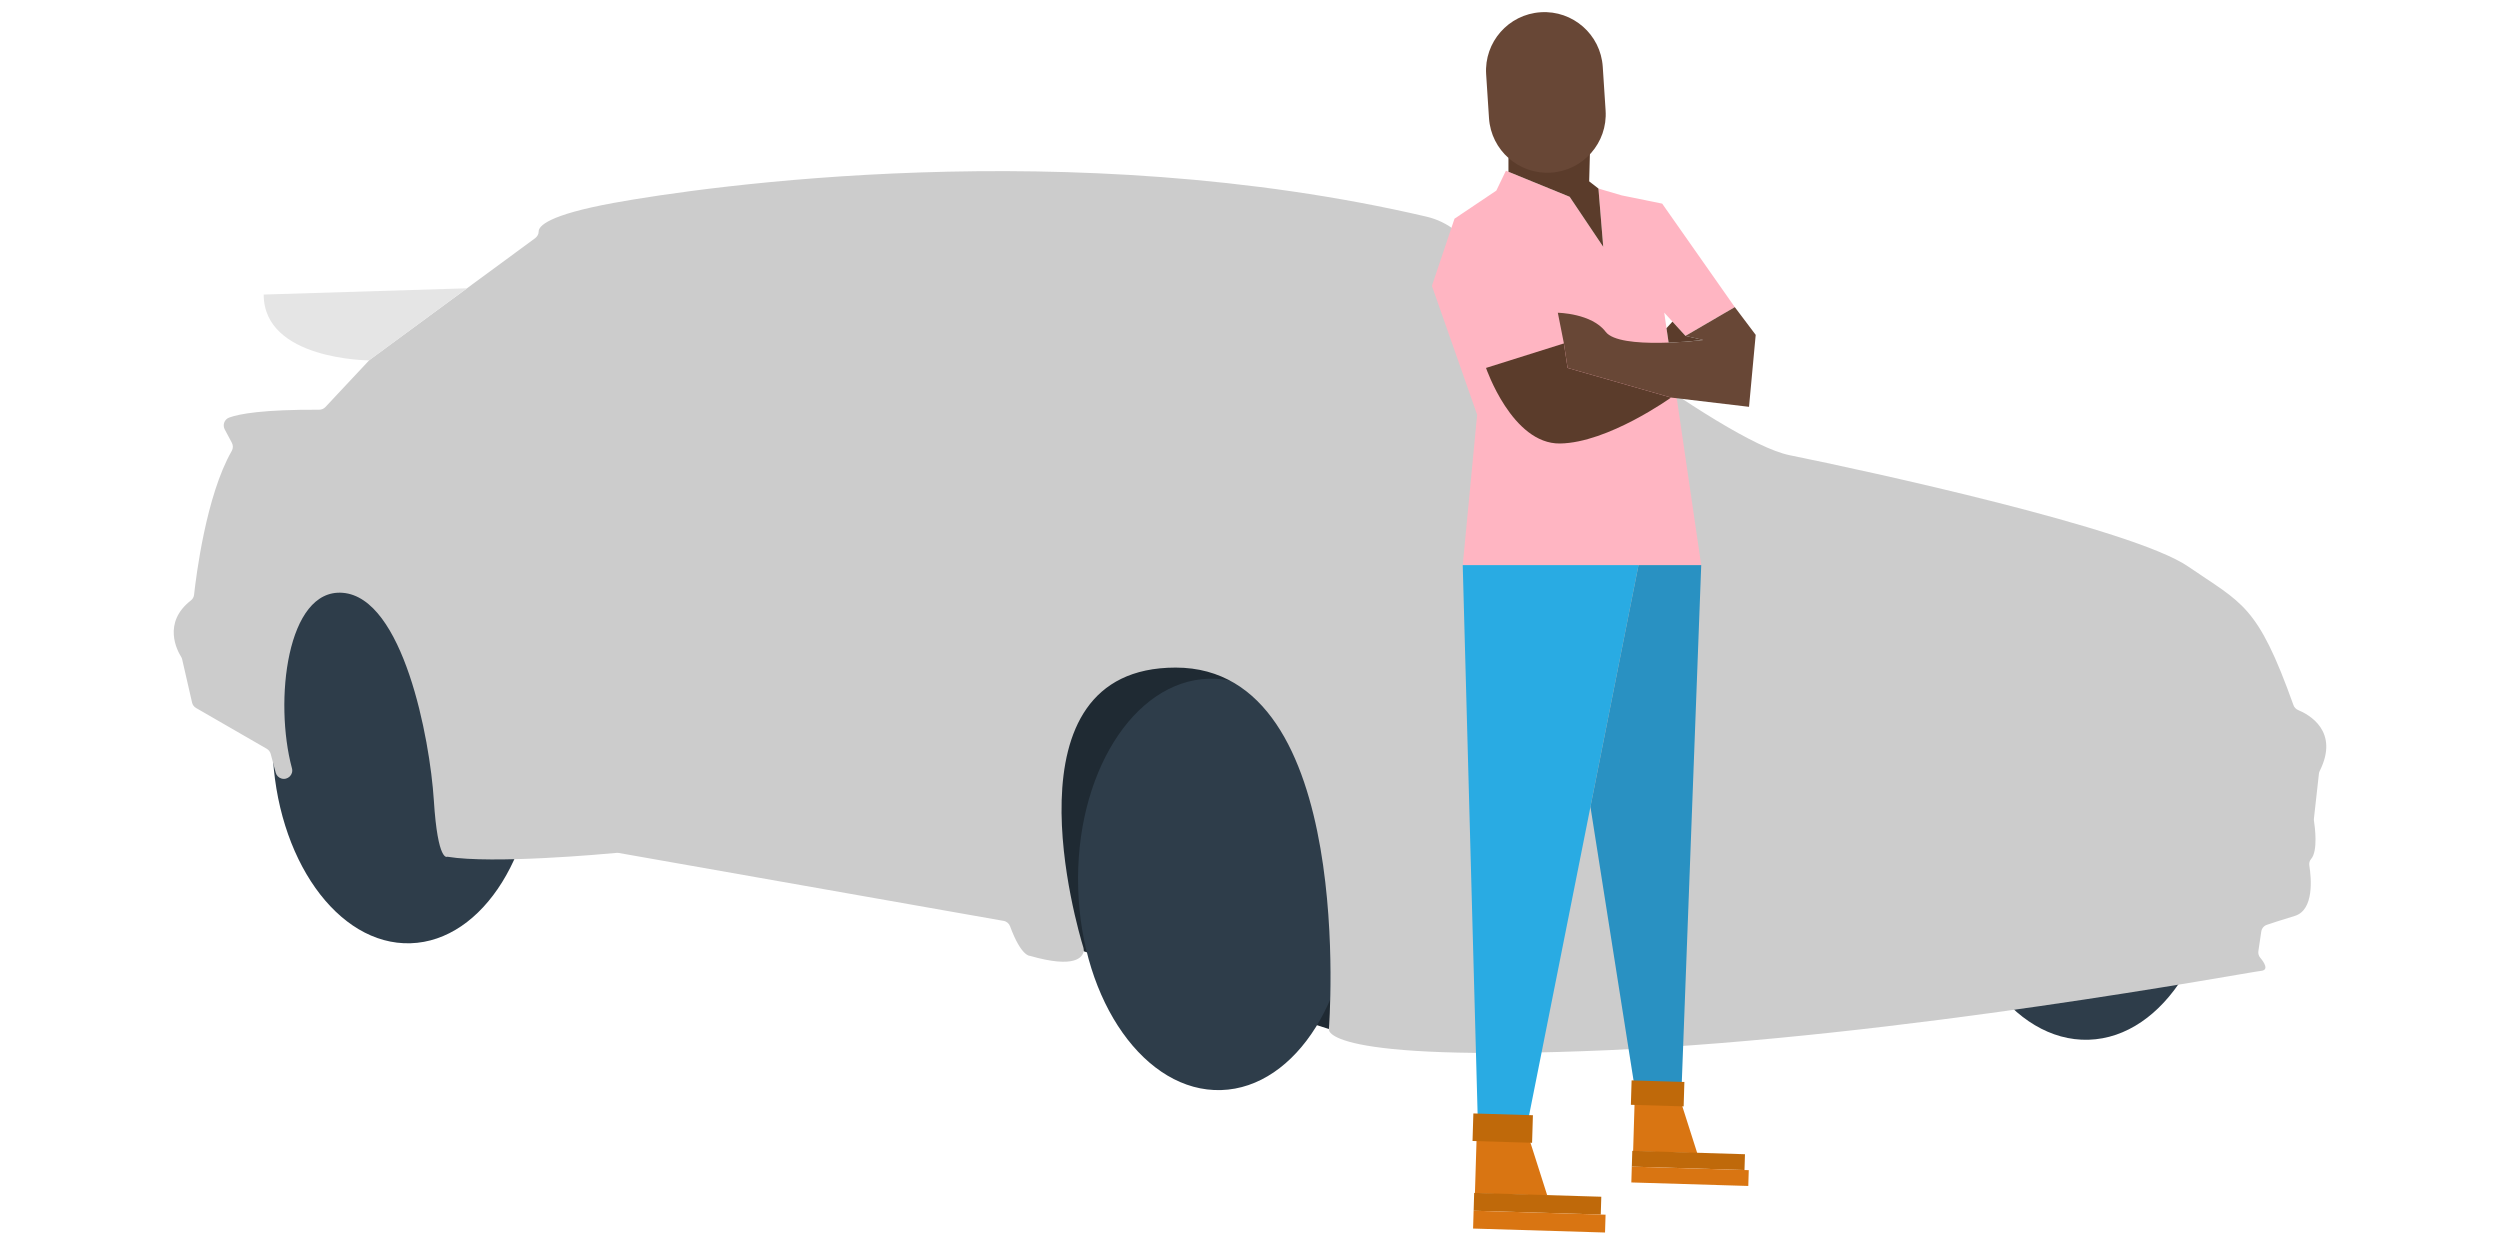 <svg xmlns="http://www.w3.org/2000/svg" xmlns:xlink="http://www.w3.org/1999/xlink" id="Layer_1" x="0px" y="0px" viewBox="0 0 1000 498" style="enable-background:new 0 0 1000 498;" xml:space="preserve"><style type="text/css">	.st0{fill:#1F2A33;}	.st1{fill:#2E3D4A;}	.st2{fill:#CCCCCC;}	.st3{fill:#E5E5E5;}	.st4{fill:#FFB5C2;}	.st5{fill:#29ABE3;}	.st6{fill:#2991C2;}	.st7{fill:#5B3C2B;}	.st8{fill:#684736;}	.st9{fill:#D97512;}	.st10{fill:#BF690A;}</style><g>	<g>		<polygon class="st0" points="531.56,411.6 433.46,380.51 387.84,286.9 423.35,233.01 485.91,233.01 524.8,266.61 557.14,369.97      "></polygon>					<ellipse id="Ellipse_469_1_" transform="matrix(1 -0.03 0.03 1 -10.546 14.977)" class="st1" cx="485.91" cy="353.36" rx="54.69" ry="82.27"></ellipse>					<ellipse id="Ellipse_469_3_" transform="matrix(1 -0.03 0.03 1 -9.766 25.541)" class="st1" cx="832.74" cy="333.07" rx="54.69" ry="82.27"></ellipse>					<ellipse id="Ellipse_469_2_" transform="matrix(1 -0.03 0.03 1 -8.999 5.073)" class="st1" cx="161.87" cy="297.68" rx="52.79" ry="79.41"></ellipse>		<path class="st2" d="M433.35,379.02c0.15,0.49,0.19,0.99,0.11,1.49c-0.4,2.27-3.27,7.07-21.52,1.82c0,0-3.46,0.29-7.91-11.81   c-0.41-1.13-1.39-1.96-2.58-2.17l-153.91-27.16c-0.3-0.05-0.59-0.07-0.89-0.04c-4.92,0.46-49.46,4.54-67.72,1.54   c0,0-3.8,2.54-5.39-22.51s-12.36-81.16-36.46-83.06c-22.36-1.77-27.52,43.43-20.29,70.22c0.68,2.52-1.7,4.81-4.21,4.07h0   c-1.13-0.33-2-1.23-2.3-2.36l-2-7.49c-0.23-0.86-0.8-1.6-1.57-2.05L78.43,283.2c-0.81-0.47-1.39-1.25-1.6-2.16l-3.97-17.32   c-0.08-0.36-0.22-0.71-0.42-1.02c-1.47-2.33-7.62-13.57,3.93-22.53c0.71-0.55,1.16-1.37,1.26-2.26   c0.79-7.22,4.8-39.69,15.08-57.55c0.57-1,0.58-2.22,0.04-3.24l-2.86-5.36c-0.95-1.79-0.13-4.03,1.77-4.73   c4.12-1.52,13.7-3.24,36.01-3.14c0.94,0,1.84-0.38,2.48-1.06l17.49-18.67c0.14-0.15,0.3-0.29,0.46-0.41l65.9-48.43   c0.88-0.64,1.48-1.64,1.47-2.73c-0.02-2.11,3.59-6.6,30.02-11.43c35.9-6.55,182.53-27.76,325.03,5.48c4.3,1,8.32,2.93,11.76,5.69   c21.63,17.35,106.38,84.24,133.58,89.75c31.28,6.34,137.38,29.39,159.36,44.49c21.72,14.93,27.75,15.1,42.16,55.46   c0.32,0.9,1,1.63,1.89,1.99c4.25,1.76,16.58,8.42,8.64,24.32c-0.18,0.36-0.3,0.74-0.34,1.14l-2,17.97   c-0.03,0.3-0.03,0.59,0.02,0.89c0.34,2.19,1.7,12.06-1.17,15.28c-0.62,0.7-0.83,1.68-0.68,2.61c0.77,4.85,2.03,17.74-5.83,20.14   c-5.7,1.73-9.22,2.89-11.16,3.55c-1.2,0.41-2.06,1.44-2.24,2.69l-1.16,7.83c-0.14,0.95,0.13,1.92,0.75,2.65   c1.46,1.73,3.67,4.95,0.29,5.26c-4.65,0.42-144.57,26.63-260.81,31.7s-112.02-8.45-112.02-8.45s11.41-144.57-61.29-144.57   C400.27,267.04,430.97,371.27,433.35,379.02z"></path>		<path class="st3" d="M147.64,144.15c0,0-42.16-0.12-42.16-26.33l81.3-2.5L147.64,144.15z"></path>	</g>	<g>		<polygon class="st4" points="585.09,226.06 590.85,165.88 572.76,114.35 581.8,87.48 598.53,76.24 602.36,68.29 627.86,78.71    641.29,98.72 639.37,75.42 648.69,78.16 664.87,81.45 693.92,122.85 674.19,134.36 665.69,125.04 680.49,226.06   "></polygon>		<polygon class="st5" points="591.26,453.45 610.18,453.45 655.41,226.06 585.09,226.06   "></polygon>		<polygon class="st6" points="655.41,226.06 680.49,226.06 672.27,444.81 655.41,444.81 636.18,322.75   "></polygon>		<path class="st7" d="M594.41,147.17l31.14-9.8l1.48,9.8l41.39,11.86c0,0-25.22,18.09-44.41,18.37   C604.83,177.67,594.41,147.17,594.41,147.17z"></path>		<path class="st8" d="M625.56,137.37l-2.43-12.27c0,0,13.57,0.21,19.12,7.61c5.55,7.4,39.06,3.29,39.06,3.29l-7.13-1.64   l19.74-11.51l8.36,11.1l-2.67,28.78l-31.18-3.7l-41.39-11.86L625.56,137.37z"></path>		<polygon class="st7" points="667.45,137.05 666.6,131.27 668.98,128.65 674.19,134.36 681.31,136 673.55,136.72   "></polygon>		<g>			<polygon class="st9" points="589.97,477.36 618.92,478.23 610.57,452.03 590.76,451.43    "></polygon>							<rect x="589.85" y="478.13" transform="matrix(-1 -0.03 0.03 -1 1215.811 981.647)" class="st10" width="50.85" height="7.13"></rect>							<rect x="589.64" y="485.29" transform="matrix(-1 -0.03 0.03 -1 1217.094 995.986)" class="st9" width="52.78" height="7.13"></rect>							<rect x="589.48" y="445.91" transform="matrix(-1 -0.03 0.03 -1 1188.936 920.713)" class="st10" width="23.82" height="11.03"></rect>		</g>		<g>			<polygon class="st9" points="653.25,460.52 678.91,461.29 671.5,438.06 653.94,437.54    "></polygon>							<rect x="653.14" y="461.2" transform="matrix(-1 -0.03 0.03 -1 1337.101 948.802)" class="st10" width="45.07" height="6.32"></rect>							<rect x="652.95" y="467.54" transform="matrix(-1 -0.03 0.03 -1 1338.238 961.513)" class="st9" width="46.78" height="6.32"></rect>							<rect x="652.8" y="432.65" transform="matrix(-1 -0.03 0.03 -1 1313.279 894.79)" class="st10" width="21.11" height="9.77"></rect>		</g>		<polygon class="st7" points="603.38,63.17 603.38,68.71 627.86,78.71 641.29,98.72 639.37,75.42 635.67,72.54 636.08,57.05   "></polygon>		<path class="st8" d="M620.44,69.05L620.44,69.05c-12.88,0.84-24-8.92-24.84-21.8l-1.14-17.51c-0.84-12.88,8.92-24,21.8-24.84l0,0   c12.88-0.84,24,8.92,24.84,21.8l1.14,17.51C643.08,57.09,633.32,68.21,620.44,69.05z"></path>	</g></g></svg>